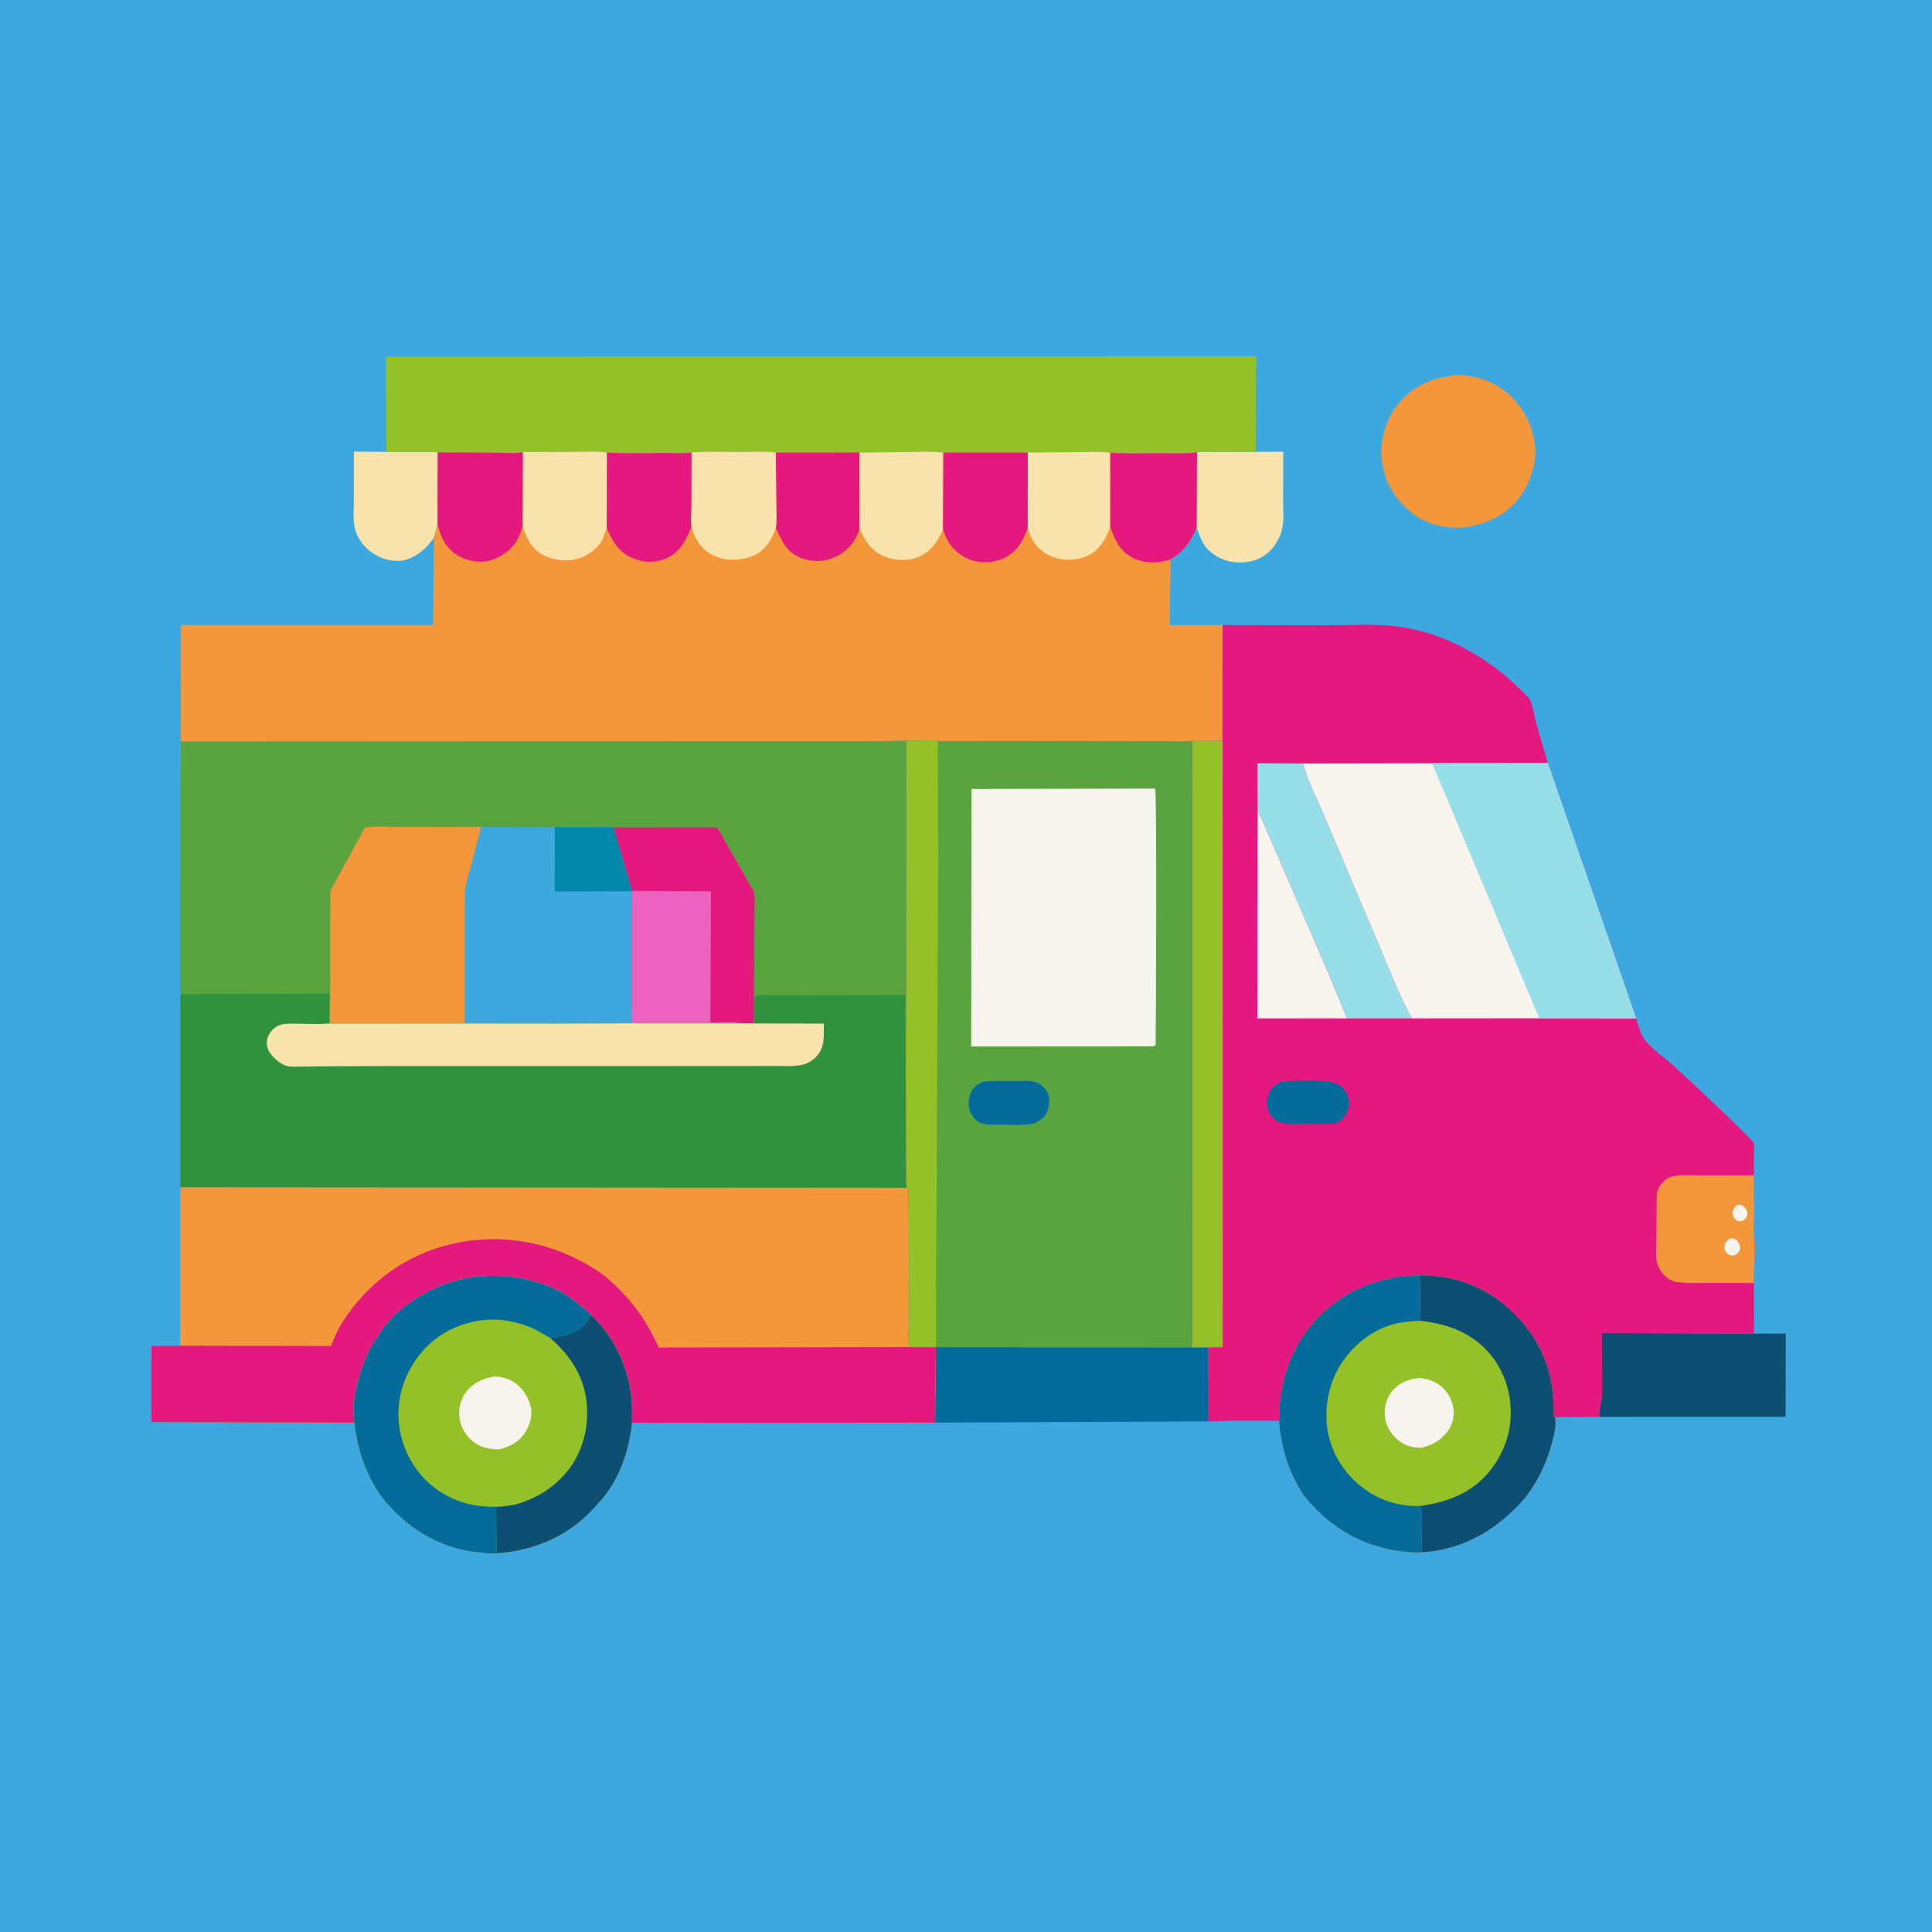 <svg xmlns="http://www.w3.org/2000/svg" xmlns:xlink="http://www.w3.org/1999/xlink" width="1024" height="1024"><path fill="#3DA7DF" d="M-0 -0L1024 0L1024 1024L-0 1024L0 -0Z"></path><path fill="#F8E3AC" d="M229.992 284.934C228.737 286.832 227.387 288.458 225.79 290.071C221.754 294.149 216.206 297.459 210.28 297.295C204.03 297.123 198.08 294.458 193.722 290.011C190.837 287.066 188.706 283.249 187.9 279.184C187.075 275.023 187.529 270.115 187.524 265.846L187.557 239.345L204.706 239.497L221.928 239.544C225.232 239.556 228.778 239.293 232.044 239.797L231.938 277.891L229.992 284.934Z"></path><path fill="#F8E3AC" d="M665.512 239.448L680.186 239.43L680.078 265.396C680.067 270.034 680.604 275.463 679.624 279.985C678.681 284.337 676.472 288.572 673.333 291.741C668.594 296.525 662.897 298.265 656.298 298.145C650.56 298.041 644.368 295.486 640.356 291.38C636.873 287.815 635.976 283.987 634.201 279.561L634.393 239.751C637.59 239.133 641.303 239.491 644.561 239.482L665.512 239.448Z"></path><path fill="#0D4E73" d="M848.634 742.605C849.391 738.968 849.085 734.808 849.13 731.071L849.044 706.497L929.685 706.844L946.507 706.842L946.395 750.951L847.453 750.979C847.583 748.181 848.185 745.369 848.634 742.605Z"></path><path fill="#F4973A" d="M768.788 199.167C772.699 198.319 778.42 198.998 782.344 199.965C793.627 202.743 801.81 209.134 807.851 219.013C812.817 227.135 815.196 238.189 812.797 247.517C811.395 252.965 809.583 257.665 806.324 262.334C799.257 272.458 788.95 277.379 777.116 279.436C769.197 280.159 761.263 279.254 754.125 275.561C745.234 270.961 736.985 261.681 734.112 252.017L732.71 246.394C731.013 235.666 733.537 224.212 740.053 215.44C747.311 205.669 756.983 200.945 768.788 199.167Z"></path><path fill="#056B9A" d="M631.917 714.103L640.456 714.118L640.531 753.395L495.621 754.018L495.991 713.993L631.917 714.103Z"></path><path fill="#95C128" d="M204.706 239.497L204.559 188.979L665.832 188.843L665.512 239.448L644.561 239.482C641.303 239.491 637.59 239.133 634.393 239.751C627.859 240.592 620.827 240.179 614.226 240.194C605.701 240.215 596.97 240.543 588.471 239.965C583.008 239.205 577.231 239.587 571.717 239.595L544.748 239.893L499.983 239.904C494.262 239.115 488.116 239.538 482.324 239.55L455.591 239.901L411.203 239.907C405.375 239.05 398.905 239.548 392.995 239.544C384.232 239.537 375.282 239.183 366.545 239.78C362.458 240.639 356.813 240.05 352.597 240.06C342.352 240.082 331.835 240.547 321.63 239.815L321.404 239.809C316.167 239.102 310.546 239.472 305.238 239.465L277.091 239.602C273.72 240.601 268.293 239.935 264.741 239.944L232.044 239.797C228.778 239.293 225.232 239.556 221.928 239.544L204.706 239.497Z"></path><path fill="#F4973A" d="M95.596 629.194L480.622 629.468C480.89 629.812 481.25 630.101 481.425 630.5C481.634 630.976 481.498 632.667 481.514 633.218L481.673 644.371L481.886 698.342C481.887 701.52 480.823 711.646 482.441 713.95L495.991 713.993L495.621 754.018L357.002 754.155L334.962 754.083C333.524 768.121 328.946 782.079 320.132 793.283C316.426 797.538 312.797 801.781 308.502 805.47C296.021 816.191 280.679 821.852 264.362 823.226C260.608 823.674 256.395 823.089 252.636 822.672C231.666 820.345 214.812 809.136 201.868 792.926C193.438 780.359 189.708 768.914 187.808 753.993L169.028 753.972L80.146 753.735L80.234 713.301L95.472 713.27L95.596 629.194Z"></path><path fill="#E4187F" d="M175.546 713.204C177.688 707.532 180.323 702.163 183.838 697.207C198.708 676.233 219.833 662.465 245.231 658.166C271.552 653.71 298.086 660.222 319.753 675.71C333.261 686.887 341.938 698.343 349.148 714.202L482.441 713.95L495.991 713.993L495.621 754.018L357.002 754.155L334.962 754.083L334.968 745.75C334.547 727.936 326.368 709.155 313.329 696.992L312.666 696.108C307.895 692.13 303.153 688.157 297.716 685.099C284.34 677.576 268.141 675.203 253.016 676.624C235.107 678.307 215.353 688.721 204.019 702.651L196.504 714.042C190.698 726.393 186.021 740.126 187.808 753.993L169.028 753.972L80.146 753.735L80.234 713.301L95.472 713.27L175.284 713.422L175.546 713.204Z"></path><path fill="#95C128" d="M196.504 714.042L204.019 702.651C215.353 688.721 235.107 678.307 253.016 676.624C268.141 675.203 284.34 677.576 297.716 685.099C303.153 688.157 307.895 692.13 312.666 696.108L313.329 696.992C326.368 709.155 334.547 727.936 334.968 745.75L334.962 754.083C333.524 768.121 328.946 782.079 320.132 793.283C316.426 797.538 312.797 801.781 308.502 805.47C296.021 816.191 280.679 821.852 264.362 823.226C260.608 823.674 256.395 823.089 252.636 822.672C231.666 820.345 214.812 809.136 201.868 792.926C193.438 780.359 189.708 768.914 187.808 753.993C186.021 740.126 190.698 726.393 196.504 714.042Z"></path><path fill="#F6F4ED" d="M261.65 729.617C264.971 729.465 268.381 730.325 271.296 731.93C276.246 734.655 279.732 739.614 281.157 745.027C282.391 749.713 281.108 754.644 278.637 758.689C275.288 764.173 270.732 766.726 264.662 768.15C260.154 768.114 256.198 767.648 252.272 765.146C247.92 762.373 244.633 757.632 243.693 752.534C242.812 747.757 243.826 742.239 246.673 738.284C250.44 733.053 255.492 730.764 261.65 729.617Z"></path><path fill="#0D4E73" d="M313.329 696.992C326.368 709.155 334.547 727.936 334.968 745.75L334.962 754.083C333.524 768.121 328.946 782.079 320.132 793.283C316.426 797.538 312.797 801.781 308.502 805.47C296.021 816.191 280.679 821.852 264.362 823.226C263.915 822.924 263.537 822.603 263.132 822.25L262.971 798.659C266.159 798.62 269.308 798.064 272.456 797.602C282.804 794.881 291.915 789.726 299.089 781.676C308.002 771.677 311.928 758.728 311.103 745.445C310.167 730.396 302.761 718.89 291.654 709.186C294.645 709.026 297.821 708.198 300.684 707.33C306.73 705.494 310.404 702.501 313.329 696.992Z"></path><path fill="#056B9A" d="M196.504 714.042L204.019 702.651C215.353 688.721 235.107 678.307 253.016 676.624C268.141 675.203 284.34 677.576 297.716 685.099C303.153 688.157 307.895 692.13 312.666 696.108L313.329 696.992C310.404 702.501 306.73 705.494 300.684 707.33C297.821 708.198 294.645 709.026 291.654 709.186L283.966 704.761C271.135 698.733 257.675 697.635 244.174 702.451C231.11 707.11 221.494 716.502 215.675 729.003C210.245 740.67 209.751 754.318 214.173 766.388C218.734 778.834 227.637 788.653 239.703 794.182C247.368 797.694 254.613 798.598 262.971 798.659L263.132 822.25C263.537 822.603 263.915 822.924 264.362 823.226C260.608 823.674 256.395 823.089 252.636 822.672C231.666 820.345 214.812 809.136 201.868 792.926C193.438 780.359 189.708 768.914 187.808 753.993C186.021 740.126 190.698 726.393 196.504 714.042Z"></path><path fill="#F4973A" d="M277.091 239.602L305.238 239.465C310.546 239.472 316.167 239.102 321.404 239.809L321.63 239.815C331.835 240.547 342.352 240.082 352.597 240.06C356.813 240.05 362.458 240.639 366.545 239.78C375.282 239.183 384.232 239.537 392.995 239.544C398.905 239.548 405.375 239.05 411.203 239.907L455.591 239.901L482.324 239.55C488.116 239.538 494.262 239.115 499.983 239.904L544.748 239.893L571.717 239.595C577.231 239.587 583.008 239.205 588.471 239.965C596.97 240.543 605.701 240.215 614.226 240.194C620.827 240.179 627.859 240.592 634.393 239.751L634.201 279.561C631.071 287.323 627.723 292.061 620.427 296.535L620.017 331.328L648.013 331.292L648.006 392.625L631.95 392.769C627.268 393.456 622.054 392.991 617.288 392.999L588.108 393.019L497.399 392.793C494.615 392.083 490.814 392.52 487.91 392.523L465.469 392.872L95.863 393.061L95.954 331.26L229.576 331.244L229.992 284.934L231.938 277.891L232.044 239.797L264.741 239.944C268.293 239.935 273.72 240.601 277.091 239.602Z"></path><path fill="#F8E3AC" d="M544.748 239.893L571.717 239.595C577.231 239.587 583.008 239.205 588.471 239.965L588.455 279.098C586.214 285.43 582.877 291.538 576.5 294.51C570.78 297.175 563.802 297.409 557.896 295.144C552.646 293.132 548.352 289.156 546.17 283.956L544.673 279.947L544.748 239.893Z"></path><path fill="#E4187F" d="M411.203 239.907L455.591 239.901L455.625 280.067L455.407 280.803C453.478 286.935 449.57 291.622 443.901 294.616C438.075 297.694 431.758 298.197 425.531 296.109C417.105 293.284 414.698 287.291 411.211 280.022C411.814 275.798 411.418 271.066 411.431 266.789L411.203 239.907Z"></path><path fill="#F8E3AC" d="M455.591 239.901L482.324 239.55C488.116 239.538 494.262 239.115 499.983 239.904L499.826 280.772C496.721 287.119 493.932 291.851 487.207 294.985C481.852 297.481 474.41 297.239 468.986 295.038C462.038 292.219 458.285 286.804 455.625 280.067L455.591 239.901Z"></path><path fill="#E4187F" d="M321.63 239.815C331.835 240.547 342.352 240.082 352.597 240.06C356.813 240.05 362.458 240.639 366.545 239.78L366.507 267.287C366.501 271.108 366.027 275.622 366.505 279.369C363.448 286.218 361.075 291.97 353.998 295.542C349.346 297.891 343.266 298.505 338.251 296.879L337.5 296.622L335.06 295.742C327.836 292.643 324.417 286.619 321.564 279.759L321.63 239.815Z"></path><path fill="#F8E3AC" d="M277.091 239.602L305.238 239.465C310.546 239.472 316.167 239.102 321.404 239.809L321.63 239.815L321.564 279.759L319.432 285.75C317.128 290.555 311.975 294.293 307 295.899C300.929 297.858 293.286 297.028 287.715 294.071C281.621 290.836 278.909 285.053 276.989 278.782L277.091 239.602Z"></path><path fill="#F8E3AC" d="M366.545 239.78C375.282 239.183 384.232 239.537 392.995 239.544C398.905 239.548 405.375 239.05 411.203 239.907L411.431 266.789C411.418 271.066 411.814 275.798 411.211 280.022C408.877 285.832 406.432 290.64 400.71 293.832C395.731 296.61 387.476 297.528 381.943 295.808L381.25 295.579C379.855 295.127 378.515 294.652 377.213 293.965C371.39 290.889 368.291 285.478 366.505 279.369C366.027 275.622 366.501 271.108 366.507 267.287L366.545 239.78Z"></path><path fill="#E4187F" d="M232.044 239.797L264.741 239.944C268.293 239.935 273.72 240.601 277.091 239.602L276.989 278.782C276.222 281.216 275.467 283.676 274.255 285.934C271.35 291.347 265.323 295.55 259.483 297.122C254.053 298.584 247.517 297.283 242.75 294.481C236.382 290.738 233.55 284.799 231.938 277.891L232.044 239.797Z"></path><path fill="#E4187F" d="M499.983 239.904L544.748 239.893L544.673 279.947C542.113 287.102 539.05 292.52 531.863 295.914C526.331 298.527 519.527 298.738 513.827 296.513C508.324 294.365 503.554 289.941 501.271 284.467L499.826 280.772L499.983 239.904Z"></path><path fill="#E4187F" d="M588.471 239.965C596.97 240.543 605.701 240.215 614.226 240.194C620.827 240.179 627.859 240.592 634.393 239.751L634.201 279.561C631.071 287.323 627.723 292.061 620.427 296.535C613.943 298.616 606.864 298.914 600.615 295.764C593.567 292.212 590.725 286.235 588.455 279.098L588.471 239.965Z"></path><path fill="#59A43E" d="M95.863 393.061L465.469 392.872L480.433 392.878L480.394 498.051L480.339 531.655C480.314 536.798 480.743 542.476 480.095 547.551L480.265 606.539L480.347 621.037C480.363 623.746 480.099 626.826 480.622 629.468L95.596 629.194L95.573 526.935L95.863 393.061Z"></path><path fill="#E4187F" d="M325.143 438.575L380.159 438.542L393.383 461.708C395.292 465.081 397.15 468.913 399.407 472.049C400.244 474.86 399.961 477.891 399.939 480.805L399.813 494.46L399.647 531.267L399.509 542.439L393.268 542.381L335.038 542.375L334.912 472.419L334.917 472.151L325.143 438.575Z"></path><path fill="#ED62BF" d="M334.917 472.151L376.834 472.42L376.514 541.978C381.389 542 388.647 541.204 393.268 542.381L335.038 542.375L334.912 472.419L334.917 472.151Z"></path><path fill="#F4973A" d="M175.111 472.267L193.381 438.608C199.503 437.697 206.534 438.356 212.747 438.357L255.081 438.313L249.477 459.75C248.389 463.905 246.863 468.245 246.477 472.519L246.451 542.468L174.912 542.511L175.111 472.267Z"></path><path fill="#3DA7DF" d="M255.081 438.313L294.075 438.444L314.65 438.476C318.089 438.482 321.736 438.211 325.143 438.575L334.917 472.151L334.912 472.419L335.038 542.375L294.371 542.517L246.451 542.468L246.477 472.519C246.863 468.245 248.389 463.905 249.477 459.75L255.081 438.313Z"></path><path fill="#0288AA" d="M294.075 438.444L314.65 438.476C318.089 438.482 321.736 438.211 325.143 438.575L334.917 472.151L334.912 472.419L294.311 472.513C293.62 468.784 294.02 464.552 294.025 460.752L294.075 438.444Z"></path><path fill="#30923C" d="M95.573 526.935L174.573 526.658L174.427 542.456L174.912 542.511L246.451 542.468L294.371 542.517L335.038 542.375L393.268 542.381L399.509 542.439L399.647 531.267L400.159 527.75C402.986 527.197 406.291 527.508 409.178 527.512L424.413 527.53L479.948 527.407C479.939 533.854 479.225 541.215 480.095 547.551L480.265 606.539L480.347 621.037C480.363 623.746 480.099 626.826 480.622 629.468L95.596 629.194L95.573 526.935Z"></path><path fill="#F8E3AC" d="M174.912 542.511L246.451 542.468L294.371 542.517L335.038 542.375L393.268 542.381L399.509 542.439L436.627 542.511C436.619 548.991 437.392 555.344 432.36 560.362C429.558 563.156 426.387 564.408 422.518 564.822C418.615 565.239 414.476 564.97 410.538 564.977L389.081 565.004L317.463 565.03L206.451 565.029L173.242 565.18L154.75 565.373C150.286 565.215 147.127 562.776 144.293 559.566C142.197 557.192 141.11 554.767 141.462 551.584C141.748 548.987 143.595 546.297 145.641 544.726C148.842 542.268 152.61 542.585 156.414 542.564C162.306 542.533 168.582 542.996 174.427 542.456L174.912 542.511Z"></path><path fill="#E4187F" d="M648.013 331.292L704.331 331.385C714.819 331.407 725.865 330.731 736.293 331.574C762.875 333.723 787.941 347.491 806.495 366.136C807.807 367.455 810.007 369.196 810.851 370.845C812.624 374.307 813.264 379.825 814.316 383.658L820.369 404.487L867.168 539.785C868.33 543.06 869.376 547.825 871.42 550.626C875.304 555.947 882.383 560.64 887.282 565.094C892.221 569.584 929.178 603.826 929.693 606.205C930 607.622 929.591 609.938 929.563 611.459L929.627 622.953L929.637 630.176C929.66 637.414 930.089 644.932 929.441 652.126C929.386 652.741 929.482 653.165 929.582 653.763C930.641 660.107 929.748 667.934 929.677 674.439L929.624 679.992L929.685 706.844L849.044 706.497L849.13 731.071C849.085 734.808 849.391 738.968 848.634 742.605C848.185 745.369 847.583 748.181 847.453 750.979L824.161 751.096C824.876 754.583 824.044 758.616 823.244 762.049C821.032 771.531 817.291 780.579 811.969 788.75L808.634 793.495C794.862 809.593 777.137 820.775 755.624 822.562L753.325 822.707C750.219 823.154 746.525 822.584 743.399 822.24C721.719 819.858 704.488 809.25 690.914 792.444C682.944 779.852 679.188 767.846 677.944 753.038L653.972 753.032L640.531 753.395L640.456 714.118L631.917 714.103L495.991 713.993L482.441 713.95C480.823 711.646 481.887 701.52 481.886 698.342L481.673 644.371L481.514 633.218C481.498 632.667 481.634 630.976 481.425 630.5C481.25 630.101 480.89 629.812 480.622 629.468C480.099 626.826 480.363 623.746 480.347 621.037L480.265 606.539L480.095 547.551C480.743 542.476 480.314 536.798 480.339 531.655L480.394 498.051L480.433 392.878L465.469 392.872L487.91 392.523C490.814 392.52 494.615 392.083 497.399 392.793L588.108 393.019L617.288 392.999C622.054 392.991 627.268 393.456 631.95 392.769L648.006 392.625L648.013 331.292Z"></path><path fill="#056B9A" d="M680.38 573.177C686.537 572.888 703.903 572.029 708.75 574.572C711.344 575.933 713.686 578.374 714.47 581.25C715.364 584.534 714.811 588.294 713.005 591.189C711.461 593.664 709.337 595.006 706.535 595.635L689.5 595.745C685.692 595.733 681.261 596.151 677.738 594.576C674.884 593.3 672.903 590.894 671.96 587.929C670.975 584.832 671.607 581.081 673.25 578.314C674.907 575.524 677.311 574 680.38 573.177Z"></path><path fill="#F6F4ED" d="M666.583 430.534C668.367 432.668 669.088 435.073 670.239 437.558L678.096 455.589L703.732 515.012L714.034 539.779L666.431 539.789L666.583 430.534Z"></path><path fill="#F4973A" d="M886.92 623.476C890.882 622.43 896.344 622.988 900.504 622.979L929.627 622.953L929.637 630.176C929.66 637.414 930.089 644.932 929.441 652.126C929.386 652.741 929.482 653.165 929.582 653.763C930.641 660.107 929.748 667.934 929.677 674.439L929.624 679.992L904.55 679.973C899.724 679.966 894.586 680.313 889.821 679.539L889.154 679.557C886.578 679.459 883.666 677.491 881.933 675.699C880.141 673.846 878.666 671.207 878.108 668.683C877.401 665.485 877.893 661.263 877.89 657.975L878.113 632.603C878.567 631.01 879.138 629.445 880.123 628.092C881.781 625.812 884.083 623.868 886.92 623.476Z"></path><path fill="#F6F4ED" d="M920.519 638.75C920.993 638.64 921.513 638.492 922.004 638.508C923 638.539 924.004 639.208 924.695 639.876C925.974 641.109 926.117 642.357 926.167 644.007C925.543 645.591 925.141 646.039 923.75 647.021C922.208 647.304 921.288 647.585 920 646.468C918.74 645.375 918.517 644.32 918.195 642.75C918.62 640.895 919.124 640.042 920.519 638.75Z"></path><path fill="#F6F4ED" d="M917.141 656.25C918.46 656.233 919.675 656.518 920.627 657.508C921.987 658.922 922.288 660.364 922.32 662.25C921.594 663.803 921.069 664.278 919.656 665.25L917.999 665.483C916.777 665.476 915.319 664.373 914.639 663.389C913.941 662.381 913.842 661.282 914.095 660.112C914.489 658.292 915.662 657.233 917.141 656.25Z"></path><path fill="#96DFE8" d="M666.583 430.534L666.462 404.554L690.792 404.671C692.425 412.369 696.717 420.406 699.839 427.641L711.195 454.427L731.324 501.904C736.632 514.545 741.718 527.756 748.332 539.765L714.034 539.779L703.732 515.012L678.096 455.589L670.239 437.558C669.088 435.073 668.367 432.668 666.583 430.534Z"></path><path fill="#95C128" d="M631.95 392.769L648.006 392.625L648.073 714.089L640.456 714.118L631.917 714.103L631.95 392.769Z"></path><path fill="#F6F4ED" d="M820.369 404.487L867.168 539.785L815.813 539.707L748.332 539.765C741.718 527.756 736.632 514.545 731.324 501.904L711.195 454.427L699.839 427.641C696.717 420.406 692.425 412.369 690.792 404.671L759.045 404.544L820.369 404.487Z"></path><path fill="#96DFE8" d="M820.369 404.487L867.168 539.785L815.813 539.707L759.045 404.544L820.369 404.487Z"></path><path fill="#95C128" d="M752.506 675.946C771.3 675.792 788.531 682.542 802.046 695.754C816.658 710.037 823.297 726.647 823.436 746.854L823.438 750.728L824.161 751.096C824.876 754.583 824.044 758.616 823.244 762.049C821.032 771.531 817.291 780.579 811.969 788.75L808.634 793.495C794.862 809.593 777.137 820.775 755.624 822.562L753.325 822.707C750.219 823.154 746.525 822.584 743.399 822.24C721.719 819.858 704.488 809.25 690.914 792.444C682.944 779.852 679.188 767.846 677.944 753.038C677.77 732.609 684.546 712.634 699.025 697.855C713.024 683.565 732.721 676.094 752.506 675.946Z"></path><path fill="#F6F4ED" d="M752.718 730.329C758.639 731.132 763.283 733.2 766.975 738.159C769.675 741.785 771.068 747.157 770.28 751.623C769.33 757.016 765.588 761.535 760.992 764.347C758.742 765.723 756.159 766.656 753.626 767.34C749.462 767.436 745.568 766.54 742.12 764.12C737.84 761.116 734.627 756.277 734.015 751.032C733.454 746.222 734.695 741.23 737.77 737.444C741.742 732.553 746.684 730.888 752.718 730.329Z"></path><path fill="#0D4E73" d="M752.506 675.946C771.3 675.792 788.531 682.542 802.046 695.754C816.658 710.037 823.297 726.647 823.436 746.854L823.438 750.728L824.161 751.096C824.876 754.583 824.044 758.616 823.244 762.049C821.032 771.531 817.291 780.579 811.969 788.75L808.634 793.495C794.862 809.593 777.137 820.775 755.624 822.562L753.325 822.707C753.438 818.7 754.288 800.64 752.75 798.268L751.117 798.276L753.512 798.083C764.137 796.501 773.628 793.594 782.235 786.931C791.865 779.477 798.945 766.918 800.367 754.812C801.893 741.82 798.549 728.561 790.279 718.317C780.805 706.581 767.422 701.628 752.86 700.066L752.506 675.946Z"></path><path fill="#056B9A" d="M677.944 753.038C677.77 732.609 684.546 712.634 699.025 697.855C713.024 683.565 732.721 676.094 752.506 675.946L752.86 700.066C751.161 700.131 749.415 700.109 747.743 700.415C734.98 701.07 724.218 706.981 715.732 716.431C706.461 726.754 702.262 740.056 703.146 753.845C703.939 766.238 710.303 778.385 719.707 786.432C728.939 794.334 739.021 798.056 751.117 798.276L752.75 798.268C754.288 800.64 753.438 818.7 753.325 822.707C750.219 823.154 746.525 822.584 743.399 822.24C721.719 819.858 704.488 809.25 690.914 792.444C682.944 779.852 679.188 767.846 677.944 753.038Z"></path><path fill="#59A43E" d="M465.469 392.872L487.91 392.523C490.814 392.52 494.615 392.083 497.399 392.793L588.108 393.019L617.288 392.999C622.054 392.991 627.268 393.456 631.95 392.769L631.917 714.103L495.991 713.993L482.441 713.95C480.823 711.646 481.887 701.52 481.886 698.342L481.673 644.371L481.514 633.218C481.498 632.667 481.634 630.976 481.425 630.5C481.25 630.101 480.89 629.812 480.622 629.468C480.099 626.826 480.363 623.746 480.347 621.037L480.265 606.539L480.095 547.551C480.743 542.476 480.314 536.798 480.339 531.655L480.394 498.051L480.433 392.878L465.469 392.872Z"></path><path fill="#056B9A" d="M521.845 573.166C527.369 572.784 533.046 572.989 538.587 572.975C541.66 572.968 545.582 572.518 548.5 573.456C551.511 574.424 553.961 576.519 555.322 579.399C556.697 582.31 556.219 585.981 555.088 588.899C553.693 592.498 551.023 594.117 547.602 595.546C542.447 596.5 536.474 596.101 531.227 596.087C527.593 596.077 522.949 596.535 519.553 595.058C516.943 593.922 515.055 591.475 514.071 588.862C512.902 585.759 513.283 581.811 514.717 578.861C516.232 575.742 518.648 574.211 521.845 573.166Z"></path><path fill="#95C128" d="M465.469 392.872L487.91 392.523C490.814 392.52 494.615 392.083 497.399 392.793C496.732 394.944 496.998 397.344 497.005 399.577L497.063 411.799L497.208 455.627L496.408 636.041L496.058 686.262C496.041 695.453 496.508 704.838 495.991 713.993L482.441 713.95C480.823 711.646 481.887 701.52 481.886 698.342L481.673 644.371L481.514 633.218C481.498 632.667 481.634 630.976 481.425 630.5C481.25 630.101 480.89 629.812 480.622 629.468C480.099 626.826 480.363 623.746 480.347 621.037L480.265 606.539L480.095 547.551C480.743 542.476 480.314 536.798 480.339 531.655L480.394 498.051L480.433 392.878L465.469 392.872Z"></path><path fill="#F6F4ED" d="M514.924 418.124L612.273 417.945C613.158 419.755 612.747 540.342 612.507 553.982L611.25 554.601L514.738 554.664L514.924 418.124Z"></path></svg>